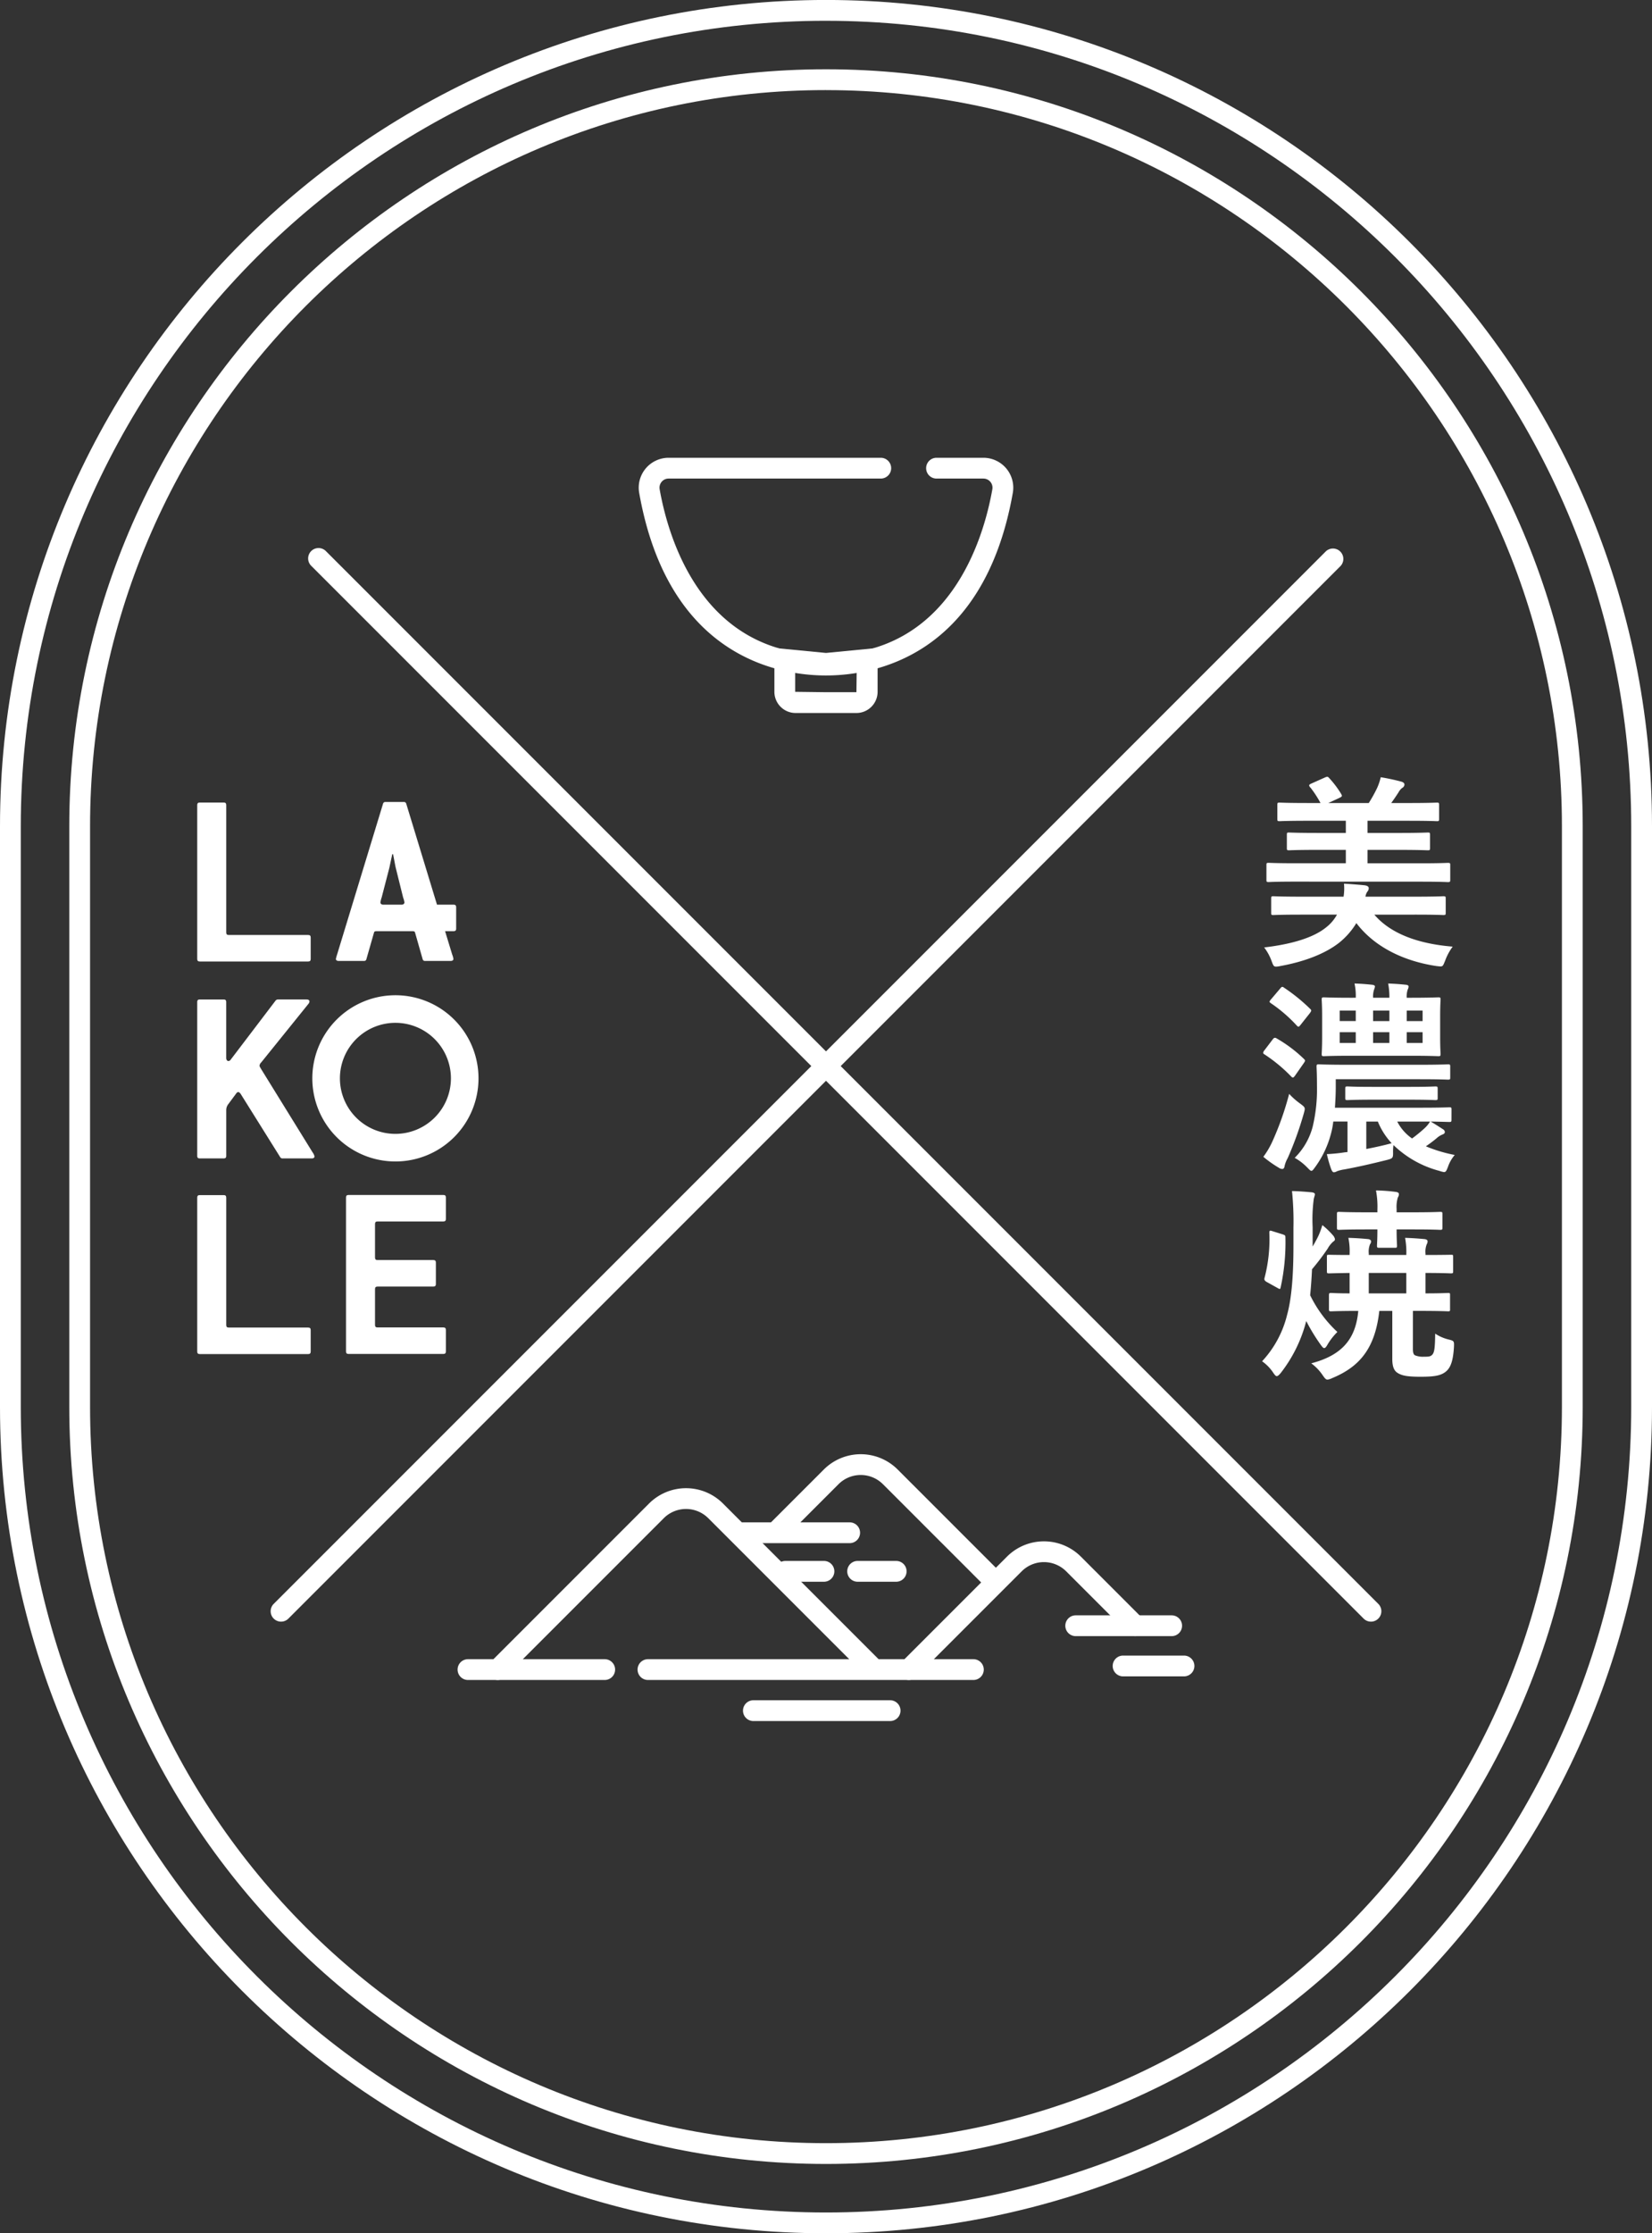 <svg xmlns="http://www.w3.org/2000/svg" width="360" height="486.495" viewBox="0 0 360 486.495">
  <rect x="0" y="0" width="360" height="486.495" fill="#333333" stroke="none"/>
  <g id="Group_1186" data-name="Group 1186" transform="translate(-180.266 -264.107)">
    <path id="Path_1313" data-name="Path 1313" d="M360.266,750.6c-99.253,0-180-80.747-180-180v-126.5c0-99.252,80.747-180,180-180s180,80.748,180,180V570.6C540.266,669.856,459.519,750.6,360.266,750.6Zm0-481.966c-96.754,0-175.47,78.716-175.47,175.47V570.6c0,96.756,78.716,175.47,175.47,175.47S535.736,667.358,535.736,570.6v-126.5C535.736,347.353,457.022,268.637,360.266,268.637Z" transform="translate(0 0)" fill="#fff"/>
    <path id="Path_1314" data-name="Path 1314" d="M355.167,730.4c-90.926,0-164.9-73.974-164.9-164.9v-126.5c0-90.926,73.975-164.9,164.9-164.9s164.9,73.974,164.9,164.9V565.5C520.067,656.43,446.094,730.4,355.167,730.4Zm0-451.766c-88.429,0-160.372,71.941-160.372,160.37V565.5c0,88.429,71.943,160.37,160.372,160.37s160.37-71.941,160.37-160.37v-126.5C515.538,350.579,443.6,278.638,355.167,278.638Z" transform="translate(5.098 5.099)" fill="#fff"/>
    <g id="Group_1173" data-name="Group 1173" transform="translate(319.457 363.828)">
      <path id="Path_1315" data-name="Path 1315" d="M309.912,371.763H296.651a4.62,4.62,0,0,1-4.616-4.614v-9.557l11.245,1.087,11.245-1.087v9.557A4.62,4.62,0,0,1,309.912,371.763Zm-13.347-9.184v4.57l6.716.085h6.631l.056-4.652-6.687.648Z" transform="translate(-262.472 -316.165)" fill="#fff"/>
      <path id="Path_1316" data-name="Path 1316" d="M313.263,377.578c-10.117,0-34.34-3.876-40.707-39.765a6.513,6.513,0,0,1,6.408-7.659H325.2a2.265,2.265,0,0,1,0,4.53H278.964a1.953,1.953,0,0,0-1.516.707,1.975,1.975,0,0,0-.433,1.631c1.924,10.833,9.3,36.028,36.249,36.028s34.328-25.195,36.249-36.027a1.983,1.983,0,0,0-1.949-2.339H337.349a2.265,2.265,0,1,1,0-4.53h10.214a6.511,6.511,0,0,1,6.408,7.659C347.608,373.7,323.384,377.578,313.263,377.578Z" transform="translate(-272.455 -330.154)" fill="#fff"/>
    </g>
    <g id="Group_1181" data-name="Group 1181" transform="translate(223.245 438.81)">
      <g id="Group_1180" data-name="Group 1180">
        <g id="Group_1179" data-name="Group 1179">
          <g id="Group_1174" data-name="Group 1174" transform="translate(32.423 85.609)">
            <path id="Path_1317" data-name="Path 1317" d="M251.422,471.146H230.757c-.39,0-.551-.171-.551-.556V437.064c0-.385.162-.548.551-.548h20.665c.387,0,.547.163.547.548v4.67c0,.388-.16.551-.547.551H237.074c-.384,0-.547.169-.547.547v7.315c0,.385.163.544.547.544h12.168c.379,0,.548.166.548.557v4.668c0,.382-.169.553-.548.553H237.074c-.384,0-.547.165-.547.548v7.806c0,.385.163.547.547.547h14.348c.387,0,.547.169.547.551v4.67C251.969,470.975,251.809,471.146,251.422,471.146Z" transform="translate(-230.206 -436.516)" fill="#fff"/>
          </g>
          <g id="Group_1175" data-name="Group 1175" transform="translate(0 43.022)">
            <path id="Path_1318" data-name="Path 1318" d="M233.681,442.934h-6.43a.564.564,0,0,1-.436-.272l-8.627-13.8c-.166-.219-.334-.379-.494-.379a.556.556,0,0,0-.447.273l-1.753,2.366a2.108,2.108,0,0,0-.441,1.318v9.944c0,.388-.169.547-.548.547h-5.223c-.383,0-.55-.159-.55-.547V408.863c0-.384.166-.553.55-.553H214.5c.379,0,.548.169.548.553v12.2c0,.387.219.658.5.658a.675.675,0,0,0,.494-.326l9.781-12.862a.681.681,0,0,1,.439-.225h6.319c.385,0,.611.169.611.445a.922.922,0,0,1-.166.436L222.692,422a1.255,1.255,0,0,0-.387.713c0,.162.109.328.329.713l11.273,18.244a2.106,2.106,0,0,1,.38.829C234.288,442.775,234.066,442.934,233.681,442.934Z" transform="translate(-208.732 -408.31)" fill="#fff"/>
          </g>
          <g id="Group_1176" data-name="Group 1176" transform="translate(0 85.637)">
            <path id="Path_1319" data-name="Path 1319" d="M232.914,471.162H209.28c-.385,0-.548-.171-.548-.551V437.085c0-.385.163-.55.548-.55h5.226c.38,0,.547.165.547.55v27.751c0,.388.171.554.548.554h17.313c.379,0,.545.162.545.547v4.674C233.459,470.991,233.293,471.162,232.914,471.162Z" transform="translate(-208.732 -436.535)" fill="#fff"/>
          </g>
          <g id="Group_1177" data-name="Group 1177" transform="translate(0 0.119)">
            <path id="Path_1320" data-name="Path 1320" d="M232.914,414.521H209.28c-.385,0-.548-.163-.548-.548V380.445c0-.382.163-.55.548-.55h5.226c.38,0,.547.168.547.55V408.2c0,.388.171.55.548.55h17.313c.379,0,.545.165.545.551v4.67C233.459,414.357,233.293,414.521,232.914,414.521Z" transform="translate(-208.732 -379.895)" fill="#fff"/>
          </g>
          <g id="Group_1178" data-name="Group 1178" transform="translate(25.079)">
            <path id="Path_1321" data-name="Path 1321" d="M254.4,402.186h-3.621l-6.7-21.988a.5.5,0,0,0-.553-.382H239.57a.5.5,0,0,0-.551.382l-10,32.818a7.269,7.269,0,0,0-.272.989c0,.27.22.435.605.435h5.491a.487.487,0,0,0,.55-.38l1.652-5.772c.054-.278.273-.328.551-.328h7.856c.273,0,.494.05.551.328l1.649,5.772a.49.49,0,0,0,.547.38h5.555c.38,0,.605-.165.605-.435a4.619,4.619,0,0,0-.278-.989l-1.543-5.059H254.4c.384,0,.556-.165.556-.553v-4.667C254.952,402.349,254.78,402.186,254.4,402.186Zm-15.671-1.6,1.653-6.375c.1-.432.548-2.585.657-3.02h.165c.109.435.492,2.638.6,3.02l1.6,6.434a4.992,4.992,0,0,1,.279,1.045c0,.273-.222.488-.605.494H239.05c-.379-.006-.6-.22-.6-.494A6.436,6.436,0,0,1,238.726,400.589Z" transform="translate(-223.608 -379.816)" fill="#fff"/>
            <path id="Path_1322" data-name="Path 1322" d="M243.448,407.7A18.106,18.106,0,1,0,261.557,425.8,18.1,18.1,0,0,0,243.448,407.7Zm0,30.2a12.095,12.095,0,1,1,12.1-12.092A12.106,12.106,0,0,1,243.448,437.9Z" transform="translate(-225.342 -365.602)" fill="#fff"/>
          </g>
        </g>
      </g>
    </g>
    <g id="Group_1183" data-name="Group 1183" transform="translate(455.305 433.324)">
      <g id="Group_1182" data-name="Group 1182" transform="translate(0)">
        <path id="Path_1323" data-name="Path 1323" d="M386.73,406.21c3.417,4,9.26,6.337,17.079,6.966a11.912,11.912,0,0,0-1.662,3.1c-.4.945-.45,1.214-.989,1.214-.225,0-.539-.044-.944-.089-7.1-1.08-13.441-4.137-17.4-9.35a16.432,16.432,0,0,1-3.686,4.226c-3.237,2.561-7.912,4.225-12.855,5.124a5.224,5.224,0,0,1-.945.134c-.539,0-.628-.27-.987-1.214a10.881,10.881,0,0,0-1.62-2.967c5.71-.673,10.61-2.022,13.486-4.36a8.93,8.93,0,0,0,2.381-2.786h-7.954c-4.181,0-5.62.089-5.89.089-.45,0-.494-.045-.494-.494v-3.1c0-.45.044-.5.494-.5.27,0,1.709.091,5.89.091h9.393a11.347,11.347,0,0,0,.091-2.833c1.528.091,3.236.225,4.54.361.537.089.853.269.853.628a1.119,1.119,0,0,1-.316.764,2.645,2.645,0,0,0-.4,1.08h11.146c4.137,0,5.574-.091,5.843-.091.45,0,.5.045.5.5v3.1c0,.448-.047.494-.5.494-.269,0-1.706-.089-5.843-.089Zm-17.4-7.193c-4,0-5.349.091-5.618.091-.45,0-.494-.045-.494-.539v-3.147c0-.45.044-.5.494-.5.269,0,1.617.091,5.618.091h11.191V392.1h-6.246c-4.36,0-5.89.091-6.159.091-.4,0-.448-.045-.448-.5v-2.876c0-.45.044-.494.448-.494.269,0,1.8.089,6.159.089h6.246v-2.651h-8.36c-4.359,0-5.8.089-6.067.089-.45,0-.5-.044-.5-.494v-3.012c0-.5.045-.539.5-.539.269,0,1.708.089,6.067.089H375a23.611,23.611,0,0,0-2.158-3.325.916.916,0,0,1-.314-.5c0-.134.133-.27.448-.4l3.012-1.348c.539-.225.63-.18.944.18a21.549,21.549,0,0,1,2.517,3.326c.316.539.316.63-.314.944l-2.428,1.123h8.81a30.246,30.246,0,0,0,1.844-3.325,12.339,12.339,0,0,0,.764-2.293,45.909,45.909,0,0,1,4.584.989c.359.134.586.314.586.63a.906.906,0,0,1-.5.719,2.911,2.911,0,0,0-.762.9c-.45.719-1.034,1.573-1.619,2.381h3.911c4.315,0,5.754-.089,6.023-.089.45,0,.494.044.494.539v3.012c0,.45-.044.494-.494.494-.269,0-1.708-.089-6.023-.089h-9.08v2.651h6.968c4.359,0,5.888-.089,6.157-.089.45,0,.5.044.5.494v2.876c0,.45-.045.5-.5.5-.269,0-1.8-.091-6.157-.091h-6.968v2.922h11.868c4,0,5.348-.091,5.617-.091.5,0,.541.045.541.5v3.147c0,.494-.044.539-.541.539-.269,0-1.617-.091-5.617-.091Z" transform="translate(-362.278 -376.182)" fill="#fff"/>
        <path id="Path_1324" data-name="Path 1324" d="M364.69,418.141c.27-.359.5-.4.9-.134a29.745,29.745,0,0,1,5.843,4.4c.18.181.27.27.27.4s-.091.27-.27.539l-1.887,2.7c-.359.494-.494.584-.853.224a33.731,33.731,0,0,0-5.8-4.809c-.223-.134-.314-.225-.314-.359a.993.993,0,0,1,.27-.539Zm5.888,13.98c1.212.9,1.212.9.853,2.2a74.121,74.121,0,0,1-3.5,9.708,6.207,6.207,0,0,0-.675,1.709c-.045.4-.225.673-.5.673a1.393,1.393,0,0,1-.763-.27,24.986,24.986,0,0,1-3.373-2.383,18.33,18.33,0,0,0,2.023-3.461,64.375,64.375,0,0,0,3.6-10.249A15.776,15.776,0,0,0,370.579,432.121Zm-4.315-24.993c.359-.448.494-.494.855-.223a38.962,38.962,0,0,1,5.663,4.584c.18.18.269.27.269.4s-.089.27-.269.541l-2.067,2.606c-.361.45-.45.5-.811.134a31.537,31.537,0,0,0-5.618-4.854c-.18-.134-.314-.225-.314-.359a1.348,1.348,0,0,1,.314-.494Zm37.352,28.544c0,.448-.045.494-.5.494-.225,0-1.3-.045-4.045-.091.944.541,1.978,1.214,2.742,1.709a.768.768,0,0,1,.359.539c0,.314-.18.448-.539.584a4.175,4.175,0,0,0-1.259.809,28.3,28.3,0,0,1-2.337,1.753,31.486,31.486,0,0,0,6.293,1.887,7.921,7.921,0,0,0-1.483,2.607c-.316.809-.45,1.123-.855,1.123a5.747,5.747,0,0,1-1.033-.27,22.677,22.677,0,0,1-9.98-5.617,10.153,10.153,0,0,0-.089,1.753c0,1.078-.134,1.167-1.3,1.481-3.6.9-6.607,1.573-9.305,2.069a8.055,8.055,0,0,0-1.619.4,1.482,1.482,0,0,1-.673.225c-.225,0-.4-.225-.584-.675a24.618,24.618,0,0,1-.944-3.281,35.724,35.724,0,0,0,3.954-.4c.18,0,.361-.047.541-.047v-6.652h-3.1a17.281,17.281,0,0,1-.539,2.787,21.453,21.453,0,0,1-3.417,7.146c-.4.541-.584.809-.809.809s-.45-.269-.944-.762a11.727,11.727,0,0,0-2.7-2.069,14.808,14.808,0,0,0,3.909-6.741,34.968,34.968,0,0,0,.944-8.946c0-2.7-.089-3.911-.089-4.179,0-.45.045-.5.5-.5.27,0,1.887.091,6.292.091h15.642c4.406,0,5.934-.091,6.2-.091.45,0,.494.045.494.5v2.337c0,.448-.044.494-.494.494-.27,0-1.8-.089-6.2-.089H378.4v1.708c0,1.573-.089,3.1-.18,4.495h18.834c4.315,0,5.8-.089,6.068-.089.45,0,.5.044.5.448Zm-20.857-26.566a12.552,12.552,0,0,0-.27-3.1c1.394.045,2.564.136,3.823.27.4.045.628.18.628.359a2.167,2.167,0,0,1-.18.673,4.733,4.733,0,0,0-.225,1.8h3.551a15.318,15.318,0,0,0-.27-3.1c1.35.045,2.562.136,3.867.27.4.045.583.18.583.359a1.362,1.362,0,0,1-.18.673,4.742,4.742,0,0,0-.223,1.8h.719c4.315,0,5.843-.089,6.157-.089.45,0,.5.045.5.494,0,.27-.091,1.259-.091,3.642v4.539c0,2.337.091,3.328.091,3.642,0,.448-.045.494-.5.494-.314,0-1.8-.089-6.112-.089H381.86c-4.27,0-5.753.089-6.023.089-.45,0-.5-.045-.5-.494,0-.314.091-1.3.091-3.642v-4.539c0-2.383-.091-3.326-.091-3.642,0-.448.045-.494.5-.494.27,0,1.753.089,6.023.089Zm0,5.081v-2.294h-3.5v2.294Zm0,4.764v-2.337h-3.5v2.337Zm3.553,12.361c-3.823,0-5.126.091-5.349.091-.45,0-.494-.045-.494-.5v-1.933c0-.5.044-.539.494-.539.223,0,1.526.089,5.349.089h8.36c3.864,0,5.123-.089,5.437-.089.45,0,.5.044.5.539v1.933c0,.45-.045.5-.5.5-.314,0-1.573-.091-5.437-.091Zm-1.259,10.743c1.842-.359,3.729-.764,5.529-1.259a15.365,15.365,0,0,1-3.012-4.72h-2.517Zm5.034-27.867v-2.294h-3.551v2.294Zm0,2.426h-3.551v2.337h3.551Zm1.709,19.462a10.056,10.056,0,0,0,3.236,3.687,31.86,31.86,0,0,0,2.742-2.248,6.24,6.24,0,0,0,1.169-1.439Zm2.067-24.182v2.294h3.461v-2.294Zm3.461,4.72h-3.461v2.337h3.461Z" transform="translate(-362.353 -360.977)" fill="#fff"/>
        <path id="Path_1325" data-name="Path 1325" d="M373.44,448.083c.541-.944,1.034-1.842,1.3-2.426a17.269,17.269,0,0,0,.809-2.247,17.362,17.362,0,0,1,2.292,2.2,1.835,1.835,0,0,1,.448.808c.047.27-.134.45-.358.586a5.543,5.543,0,0,0-1.214,1.526,52.289,52.289,0,0,1-3.415,4.5c-.091,1.931-.227,3.864-.406,5.663a27.1,27.1,0,0,0,5.934,8,13.337,13.337,0,0,0-2.248,2.92c-.224.359-.4.586-.63.586-.18,0-.359-.18-.63-.541a40.43,40.43,0,0,1-3.279-5.349,30.768,30.768,0,0,1-5.529,11.283c-.4.494-.675.719-.9.719s-.45-.269-.809-.808a9.4,9.4,0,0,0-2.383-2.428,22.7,22.7,0,0,0,5.439-10.069c1.08-3.865,1.394-9.349,1.394-15.1v-3.911a64.744,64.744,0,0,0-.314-8c1.662.044,2.74.133,4.27.269.45.045.719.225.719.4,0,.316-.225.809-.269,1.214a34.216,34.216,0,0,0-.227,5.979Zm-6.516-2.65c.494.18.584.223.584.717a45.61,45.61,0,0,1-1.034,10.789c-.089.448-.134.494-.673.18l-2.426-1.35c-.406-.269-.541-.45-.406-.9A33.279,33.279,0,0,0,364,445.117c0-.5.089-.584.63-.4Zm28.363,24.99c0,.764.134,1.17.448,1.35a4.48,4.48,0,0,0,1.889.314c1.123,0,1.437-.045,1.8-.359.539-.5.673-1.394.719-4.674a9.149,9.149,0,0,0,3.011,1.3c1.123.27,1.123.4,1.08,1.573-.18,3.146-.764,4.54-1.708,5.348-1.125.945-2.562,1.17-5.618,1.17-2.967,0-4.09-.27-4.99-.855-.809-.5-1.123-1.529-1.123-3.012V462.106h-2.831c-.9,8.137-4.27,12.138-10.2,14.609a3.621,3.621,0,0,1-1.08.361c-.359,0-.584-.27-1.08-.99a10.362,10.362,0,0,0-2.472-2.562c6.741-1.751,9.708-5.348,10.249-11.417-4.136,0-5.574.091-5.888.091-.45,0-.5-.044-.5-.494v-2.967c0-.494.045-.539.5-.539.225,0,1.3.089,4,.089v-4.45c-3.1.045-4.271.091-4.5.091-.4,0-.448-.045-.448-.5v-3.1c0-.45.044-.45.448-.45.225,0,1.53.044,4.5.044v-.18a14.419,14.419,0,0,0-.27-3.551c1.617.045,2.92.134,4.314.27.361.044.63.225.63.494a.976.976,0,0,1-.224.63,4.247,4.247,0,0,0-.27,2.023v.314h8.18v-.18a16.924,16.924,0,0,0-.27-3.551c1.53.045,2.833.134,4.226.27.45.044.675.225.675.494a1.231,1.231,0,0,1-.181.63,4.291,4.291,0,0,0-.269,2.023v.314c3.82,0,5.3-.044,5.529-.044.45,0,.494,0,.494.45v3.1c0,.45-.044.5-.494.5-.227,0-1.664-.091-5.529-.091v4.45c3.37,0,4.629-.089,4.9-.089.45,0,.45.045.45.539V461.7c0,.45,0,.494-.45.494-.27,0-1.753-.091-6.07-.091h-1.572Zm-7.732-30.473a18.86,18.86,0,0,0-.314-4.09,37.631,37.631,0,0,1,4.27.314c.45.044.72.223.72.45a1.244,1.244,0,0,1-.226.763,6.988,6.988,0,0,0-.269,2.517v.72h3.729c4.092,0,5.485-.091,5.754-.091.45,0,.5.045.5.45v2.967c0,.45-.045.494-.5.494-.269,0-1.662-.089-5.754-.089h-3.729c0,2.247.089,3.281.089,3.506,0,.45-.044.494-.494.494H388c-.494,0-.539-.044-.539-.494,0-.27.089-1.259.089-3.506h-2.517c-4.09,0-5.484.089-5.8.089-.45,0-.5-.044-.5-.494v-2.967c0-.4.045-.45.5-.45.314,0,1.708.091,5.8.091h2.517Zm6.293,18.337v-4.45h-8.18v4.45Z" transform="translate(-362.429 -345.756)" fill="#fff"/>
      </g>
    </g>
    <g id="Group_1184" data-name="Group 1184" transform="translate(279.984 580.887)">
      <path id="Path_1326" data-name="Path 1326" d="M252.871,520.6a2.266,2.266,0,0,1-1.6-3.867l34.585-34.585a11.391,11.391,0,0,1,16.091,0l34.233,34.236a2.264,2.264,0,0,1-3.2,3.2L298.742,485.35a6.858,6.858,0,0,0-9.686,0l-34.585,34.585A2.258,2.258,0,0,1,252.871,520.6Z" transform="translate(-244.122 -471.415)" fill="#fff"/>
      <path id="Path_1327" data-name="Path 1327" d="M312.194,516.69a2.266,2.266,0,0,1-1.6-3.867l23.01-23.009a11.389,11.389,0,0,1,16.089,0L363.1,503.224a2.264,2.264,0,1,1-3.2,3.2l-13.409-13.409a6.857,6.857,0,0,0-9.684,0l-23.01,23.009A2.256,2.256,0,0,1,312.194,516.69Z" transform="translate(-213.876 -467.506)" fill="#fff"/>
      <path id="Path_1328" data-name="Path 1328" d="M340.717,503.873a2.254,2.254,0,0,1-1.6-.663l-22.759-22.758a6.845,6.845,0,0,0-9.684,0l-12.082,12.082a2.264,2.264,0,0,1-3.2-3.2l12.082-12.082a11.373,11.373,0,0,1,16.089,0l22.76,22.758a2.264,2.264,0,0,1-1.6,3.865Z" transform="translate(-223.666 -473.916)" fill="#fff"/>
      <path id="Path_1329" data-name="Path 1329" d="M278.37,508.021H248.576a2.265,2.265,0,0,1,0-4.53H278.37a2.265,2.265,0,1,1,0,4.53Z" transform="translate(-246.311 -458.837)" fill="#fff"/>
      <path id="Path_1330" data-name="Path 1330" d="M319.562,513.947H289.768a2.265,2.265,0,0,1,0-4.53h29.794a2.265,2.265,0,0,1,0,4.53Z" transform="translate(-225.309 -455.816)" fill="#fff"/>
      <path id="Path_1331" data-name="Path 1331" d="M311.758,488.278H287.789a2.265,2.265,0,1,1,0-4.53h23.969a2.265,2.265,0,1,1,0,4.53Z" transform="translate(-226.318 -468.903)" fill="#fff"/>
      <path id="Path_1332" data-name="Path 1332" d="M357.2,501.695H336.289a2.265,2.265,0,0,1,0-4.53H357.2a2.265,2.265,0,0,1,0,4.53Z" transform="translate(-201.59 -462.063)" fill="#fff"/>
      <path id="Path_1333" data-name="Path 1333" d="M302.789,493.846h-8.4a2.265,2.265,0,1,1,0-4.53h8.4a2.265,2.265,0,0,1,0,4.53Z" transform="translate(-222.953 -466.064)" fill="#fff"/>
      <path id="Path_1334" data-name="Path 1334" d="M313.214,493.846h-8.4a2.265,2.265,0,1,1,0-4.53h8.4a2.265,2.265,0,1,1,0,4.53Z" transform="translate(-217.638 -466.064)" fill="#fff"/>
      <path id="Path_1335" data-name="Path 1335" d="M356.4,507.5H343.128a2.265,2.265,0,0,1,0-4.53H356.4a2.265,2.265,0,0,1,0,4.53Z" transform="translate(-198.104 -459.102)" fill="#fff"/>
      <path id="Path_1336" data-name="Path 1336" d="M345.465,508.021H274.552a2.265,2.265,0,1,1,0-4.53h70.913a2.265,2.265,0,1,1,0,4.53Z" transform="translate(-233.067 -458.837)" fill="#fff"/>
    </g>
    <g id="Group_1185" data-name="Group 1185" transform="translate(239.246 383.545)">
      <path id="Path_1337" data-name="Path 1337" d="M456.328,577.029a2.259,2.259,0,0,1-1.6-.664L225.44,347.078a2.264,2.264,0,1,1,3.2-3.2L457.93,573.162a2.265,2.265,0,0,1-1.6,3.867Z" transform="translate(-216.552 -343.213)" fill="#fff"/>
      <path id="Path_1338" data-name="Path 1338" d="M221.594,577.029a2.265,2.265,0,0,1-1.6-3.867L449.278,343.876a2.264,2.264,0,0,1,3.2,3.2L223.2,576.365A2.259,2.259,0,0,1,221.594,577.029Z" transform="translate(-219.33 -343.213)" fill="#fff"/>
    </g>
  </g>
</svg>
